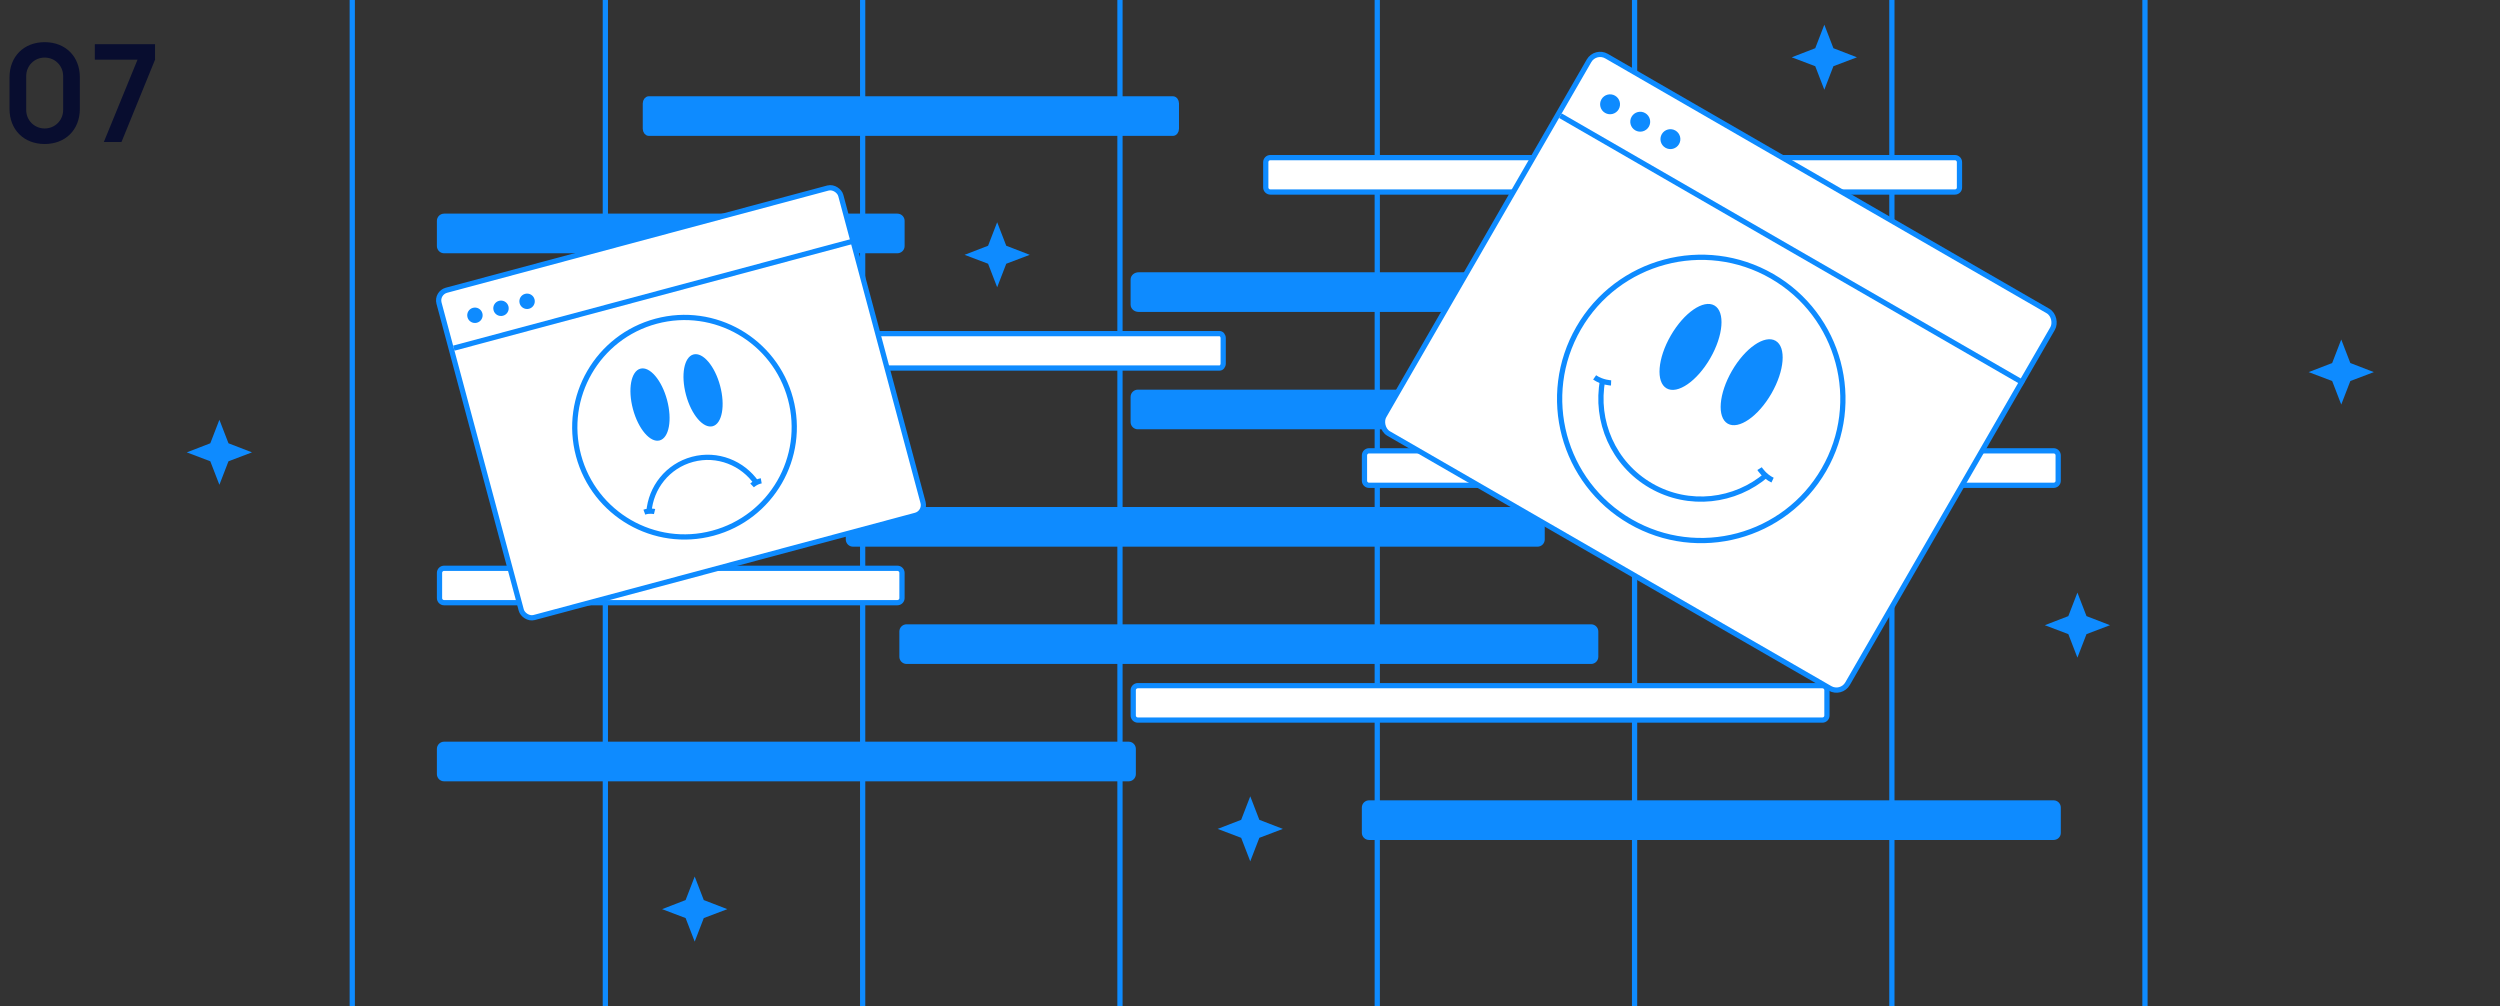 <?xml version="1.0" encoding="UTF-8"?> <svg xmlns="http://www.w3.org/2000/svg" width="405" height="163" viewBox="0 0 405 163" fill="none"><rect x="0" y="0" width="405" height="163" fill="#333333" stroke="none"/> <g clip-path="url(#clip0_401_3948)"> <path d="M202.541 129L204.013 132.811L207.823 134.282L204.013 135.728L202.541 139.538L201.069 135.728L197.259 134.282L201.069 132.811L202.541 129Z" fill="#0E8BFF"></path> <path d="M161.541 36L163.013 39.81L166.823 41.282L163.013 42.727L161.541 46.538L160.069 42.727L156.259 41.282L160.069 39.81L161.541 36Z" fill="#0E8BFF"></path> <path d="M35.541 68L37.013 71.811L40.823 73.282L37.013 74.728L35.541 78.538L34.069 74.728L30.259 73.282L34.069 71.811L35.541 68Z" fill="#0E8BFF"></path> <path d="M295.541 4L297.013 7.811L300.823 9.282L297.013 10.727L295.541 14.538L294.069 10.727L290.259 9.282L294.069 7.811L295.541 4Z" fill="#0E8BFF"></path> <path d="M112.541 142L114.013 145.811L117.823 147.282L114.013 148.728L112.541 152.538L111.069 148.728L107.259 147.282L111.069 145.811L112.541 142Z" fill="#0E8BFF"></path> <path d="M98.066 163V0" stroke="#0E8BFF" stroke-width="0.85" stroke-miterlimit="10" stroke-linecap="round" stroke-linejoin="round"></path> <path d="M57.066 163V0" stroke="#0E8BFF" stroke-width="0.85" stroke-miterlimit="10" stroke-linecap="round" stroke-linejoin="round"></path> <path d="M139.751 163V0" stroke="#0E8BFF" stroke-width="0.85" stroke-miterlimit="10" stroke-linecap="round" stroke-linejoin="round"></path> <path d="M181.434 163V0" stroke="#0E8BFF" stroke-width="0.85" stroke-miterlimit="10" stroke-linecap="round" stroke-linejoin="round"></path> <path d="M264.802 163V0" stroke="#0E8BFF" stroke-width="0.85" stroke-miterlimit="10" stroke-linecap="round" stroke-linejoin="round"></path> <path d="M306.485 163V0" stroke="#0E8BFF" stroke-width="0.85" stroke-miterlimit="10" stroke-linecap="round" stroke-linejoin="round"></path> <path d="M347.485 163V0" stroke="#0E8BFF" stroke-width="0.85" stroke-miterlimit="10" stroke-linecap="round" stroke-linejoin="round"></path> <path d="M223.117 163V0" stroke="#0E8BFF" stroke-width="0.85" stroke-miterlimit="10" stroke-linecap="round" stroke-linejoin="round"></path> <path d="M332.687 78.62H221.782C221.38 78.62 221.044 78.284 221.044 77.881V73.769C221.044 73.366 221.38 73.031 221.782 73.031H332.687C333.09 73.031 333.426 73.366 333.426 73.769V77.864C333.443 78.284 333.107 78.62 332.687 78.62Z" fill="white" stroke="#0E8BFF" stroke-width="0.85" stroke-miterlimit="10"></path> <path d="M190.008 21.59H105.116C104.808 21.59 104.551 21.254 104.551 20.851V16.756C104.551 16.353 104.808 16.018 105.116 16.018H190.008C190.316 16.018 190.573 16.353 190.573 16.756V20.851C190.573 21.254 190.316 21.59 190.008 21.59Z" fill="#0E8BFF" stroke="#0E8BFF" stroke-width="0.85" stroke-miterlimit="10"></path> <path d="M316.697 31.106H205.792C205.389 31.106 205.054 30.77 205.054 30.367V26.272C205.054 25.869 205.389 25.534 205.792 25.534H316.697C317.1 25.534 317.436 25.869 317.436 26.272V30.367C317.452 30.77 317.117 31.106 316.697 31.106Z" fill="white" stroke="#0E8BFF" stroke-width="0.85" stroke-miterlimit="10"></path> <path d="M145.367 40.606H71.94C71.537 40.606 71.201 40.27 71.201 39.867V35.772C71.201 35.369 71.537 35.034 71.94 35.034H145.384C145.787 35.034 146.122 35.369 146.122 35.772V39.867C146.122 40.27 145.787 40.606 145.367 40.606Z" fill="#0E8BFF" stroke="#0E8BFF" stroke-width="0.85" stroke-miterlimit="10"></path> <path d="M145.367 97.635H71.94C71.537 97.635 71.201 97.299 71.201 96.897V92.802C71.201 92.399 71.537 92.063 71.94 92.063H145.384C145.787 92.063 146.122 92.399 146.122 92.802V96.897C146.122 97.299 145.787 97.635 145.367 97.635Z" fill="white" stroke="#0E8BFF" stroke-width="0.85" stroke-miterlimit="10"></path> <path d="M257.766 69.12H184.321C183.919 69.12 183.583 68.784 183.583 68.382V64.286C183.583 63.883 183.919 63.548 184.321 63.548H257.766C258.169 63.548 258.504 63.883 258.504 64.286V68.382C258.504 68.784 258.169 69.12 257.766 69.12Z" fill="#0E8BFF" stroke="#0E8BFF" stroke-width="0.85" stroke-miterlimit="10"></path> <path d="M315.105 50.105H184.453C183.978 50.105 183.583 49.769 183.583 49.366V45.271C183.583 44.868 183.978 44.533 184.453 44.533H315.105C315.579 44.533 315.975 44.868 315.975 45.271V49.366C315.975 49.769 315.599 50.105 315.105 50.105Z" fill="#0E8BFF" stroke="#0E8BFF" stroke-width="0.85" stroke-miterlimit="10"></path> <path d="M197.575 59.621H110.158C109.841 59.621 109.576 59.285 109.576 58.883V54.787C109.576 54.385 109.841 54.049 110.158 54.049H197.575C197.892 54.049 198.157 54.385 198.157 54.787V58.883C198.157 59.285 197.892 59.621 197.575 59.621Z" fill="white" stroke="#0E8BFF" stroke-width="0.85" stroke-miterlimit="10"></path> <path d="M249.085 88.136H138.18C137.777 88.136 137.441 87.8 137.441 87.398V83.302C137.441 82.9 137.777 82.564 138.18 82.564H249.085C249.488 82.564 249.823 82.9 249.823 83.302V87.398C249.823 87.8 249.488 88.136 249.085 88.136Z" fill="#0E8BFF" stroke="#0E8BFF" stroke-width="0.85" stroke-miterlimit="10"></path> <path d="M257.764 107.135H146.86C146.457 107.135 146.121 106.799 146.121 106.396V102.301C146.121 101.898 146.457 101.562 146.86 101.562H257.764C258.167 101.562 258.503 101.898 258.503 102.301V106.396C258.503 106.799 258.167 107.135 257.764 107.135Z" fill="#0E8BFF" stroke="#0E8BFF" stroke-width="0.85" stroke-miterlimit="10"></path> <path d="M295.226 116.651H184.321C183.919 116.651 183.583 116.315 183.583 115.912V111.817C183.583 111.414 183.919 111.079 184.321 111.079H295.226C295.629 111.079 295.965 111.414 295.965 111.817V115.912C295.965 116.315 295.646 116.651 295.226 116.651Z" fill="white" stroke="#0E8BFF" stroke-width="0.85" stroke-miterlimit="10"></path> <path d="M182.845 126.15H71.94C71.537 126.15 71.201 125.815 71.201 125.412V121.317C71.201 120.914 71.537 120.578 71.94 120.578H182.845C183.247 120.578 183.583 120.914 183.583 121.317V125.412C183.583 125.815 183.247 126.15 182.845 126.15Z" fill="#0E8BFF" stroke="#0E8BFF" stroke-width="0.85" stroke-miterlimit="10"></path> <path d="M332.687 135.65H221.782C221.38 135.65 221.044 135.314 221.044 134.911V130.816C221.044 130.413 221.38 130.078 221.782 130.078H332.687C333.09 130.078 333.426 130.413 333.426 130.816V134.911C333.443 135.314 333.107 135.65 332.687 135.65Z" fill="#0E8BFF" stroke="#0E8BFF" stroke-width="0.85" stroke-miterlimit="10"></path> <rect x="258.46" y="8.054" width="86.725" height="70.599" rx="2.075" transform="rotate(30 258.46 8.054)" fill="white" stroke="#0E8BFF" stroke-width="0.85"></rect> <line x1="252.78" y1="18.741" x2="327.848" y2="62.082" stroke="#0E8BFF" stroke-width="0.85"></line> <circle cx="260.831" cy="16.896" r="1.613" transform="rotate(30 260.831 16.896)" fill="#0E8BFF"></circle> <circle cx="265.717" cy="19.718" r="1.613" transform="rotate(30 265.717 19.718)" fill="#0E8BFF"></circle> <circle cx="270.607" cy="22.541" r="1.613" transform="rotate(30 270.607 22.541)" fill="#0E8BFF"></circle> <path d="M264.134 84.495C275.108 90.83 289.139 87.07 295.474 76.097C301.81 65.124 298.05 51.092 287.077 44.757C276.104 38.422 262.072 42.181 255.737 53.154C249.401 64.128 253.161 78.159 264.134 84.495Z" stroke="#0E8BFF" stroke-width="0.85" stroke-miterlimit="10"></path> <path d="M286.194 76.914C281.103 81.297 273.6 82.23 267.462 78.686C261.324 75.142 258.38 68.178 259.631 61.577" stroke="#0E8BFF" stroke-width="0.85" stroke-miterlimit="10"></path> <path d="M285.049 75.917C285.049 75.917 285.82 77.152 287.156 77.78" stroke="#0E8BFF" stroke-width="0.85" stroke-miterlimit="10"></path> <path d="M260.996 62.032C260.996 62.032 259.542 61.981 258.33 61.138" stroke="#0E8BFF" stroke-width="0.85" stroke-miterlimit="10"></path> <path d="M279.894 68.633C281.658 69.652 284.824 67.472 286.964 63.765C289.105 60.058 289.409 56.227 287.645 55.208C285.881 54.189 282.715 56.369 280.575 60.076C278.434 63.783 278.129 67.615 279.894 68.633Z" fill="#0E8BFF"></path> <path d="M269.987 62.913C271.751 63.932 274.917 61.752 277.057 58.045C279.197 54.337 279.502 50.506 277.738 49.488C275.973 48.469 272.808 50.648 270.667 54.356C268.527 58.063 268.222 61.894 269.987 62.913Z" fill="#0E8BFF"></path> <rect x="70.679" y="47.461" width="67.385" height="54.89" rx="1.704" transform="rotate(-15 70.679 47.461)" fill="white" stroke="#0E8BFF" stroke-width="0.85"></rect> <line x1="73.514" y1="56.403" x2="138.385" y2="39.021" stroke="#0E8BFF" stroke-width="0.85"></line> <circle cx="76.939" cy="51.075" r="1.249" transform="rotate(-15 76.939 51.075)" fill="#0E8BFF"></circle> <circle cx="81.162" cy="49.943" r="1.249" transform="rotate(-15 81.162 49.943)" fill="#0E8BFF"></circle> <circle cx="85.387" cy="48.811" r="1.249" transform="rotate(-15 85.387 48.811)" fill="#0E8BFF"></circle> <path d="M115.492 86.377C124.975 83.836 130.602 74.089 128.061 64.606C125.521 55.124 115.774 49.496 106.291 52.037C96.808 54.578 91.181 64.325 93.722 73.808C96.263 83.29 106.01 88.918 115.492 86.377Z" stroke="#0E8BFF" stroke-width="0.85" stroke-miterlimit="10"></path> <path d="M105.129 82.942C105.425 78.992 108.164 75.491 112.19 74.412C116.216 73.334 120.343 75.014 122.57 78.269" stroke="#0E8BFF" stroke-width="0.85" stroke-miterlimit="10"></path> <path d="M106.041 82.872C106.041 82.872 105.212 82.668 104.383 82.968" stroke="#0E8BFF" stroke-width="0.85" stroke-miterlimit="10"></path> <path d="M121.836 78.639C121.836 78.639 122.452 78.048 123.32 77.893" stroke="#0E8BFF" stroke-width="0.85" stroke-miterlimit="10"></path> <path d="M115.453 69.049C116.979 68.64 117.518 65.706 116.658 62.495C115.797 59.284 113.863 57.013 112.338 57.422C110.812 57.83 110.273 60.764 111.133 63.975C111.993 67.186 113.927 69.457 115.453 69.049Z" fill="#0E8BFF"></path> <path d="M106.859 71.351C108.385 70.942 108.924 68.008 108.064 64.798C107.204 61.587 105.269 59.315 103.744 59.724C102.218 60.133 101.679 63.067 102.539 66.278C103.399 69.489 105.334 71.76 106.859 71.351Z" fill="#0E8BFF"></path> <path d="M336.541 96L338.013 99.811L341.823 101.282L338.013 102.728L336.541 106.538L335.069 102.728L331.259 101.282L335.069 99.811L336.541 96Z" fill="#0E8BFF"></path> <path d="M379.282 55L380.754 58.81L384.564 60.282L380.754 61.727L379.282 65.538L377.811 61.727L374 60.282L377.811 58.81L379.282 55Z" fill="#0E8BFF"></path> <path d="M7.238 23.33C10.615 23.33 12.936 21.009 12.936 17.632V12.528C12.936 9.151 10.615 6.83 7.238 6.83C3.861 6.83 1.54 9.151 1.54 12.528V17.632C1.54 21.009 3.861 23.33 7.238 23.33ZM7.238 20.811C5.566 20.811 4.246 19.491 4.246 17.819V12.33C4.246 10.647 5.566 9.327 7.238 9.327C8.91 9.327 10.23 10.647 10.23 12.33V17.819C10.23 19.491 8.91 20.811 7.238 20.811Z" fill="#080D2F"></path> <path d="M19.683 23L25.117 9.668V7.16H15.361V9.668H22.279L16.823 23H19.683Z" fill="#080D2F"></path> </g> <defs> <clipPath id="clip0_401_3948"> <rect width="405" height="163" fill="white"></rect> </clipPath> </defs> </svg> 